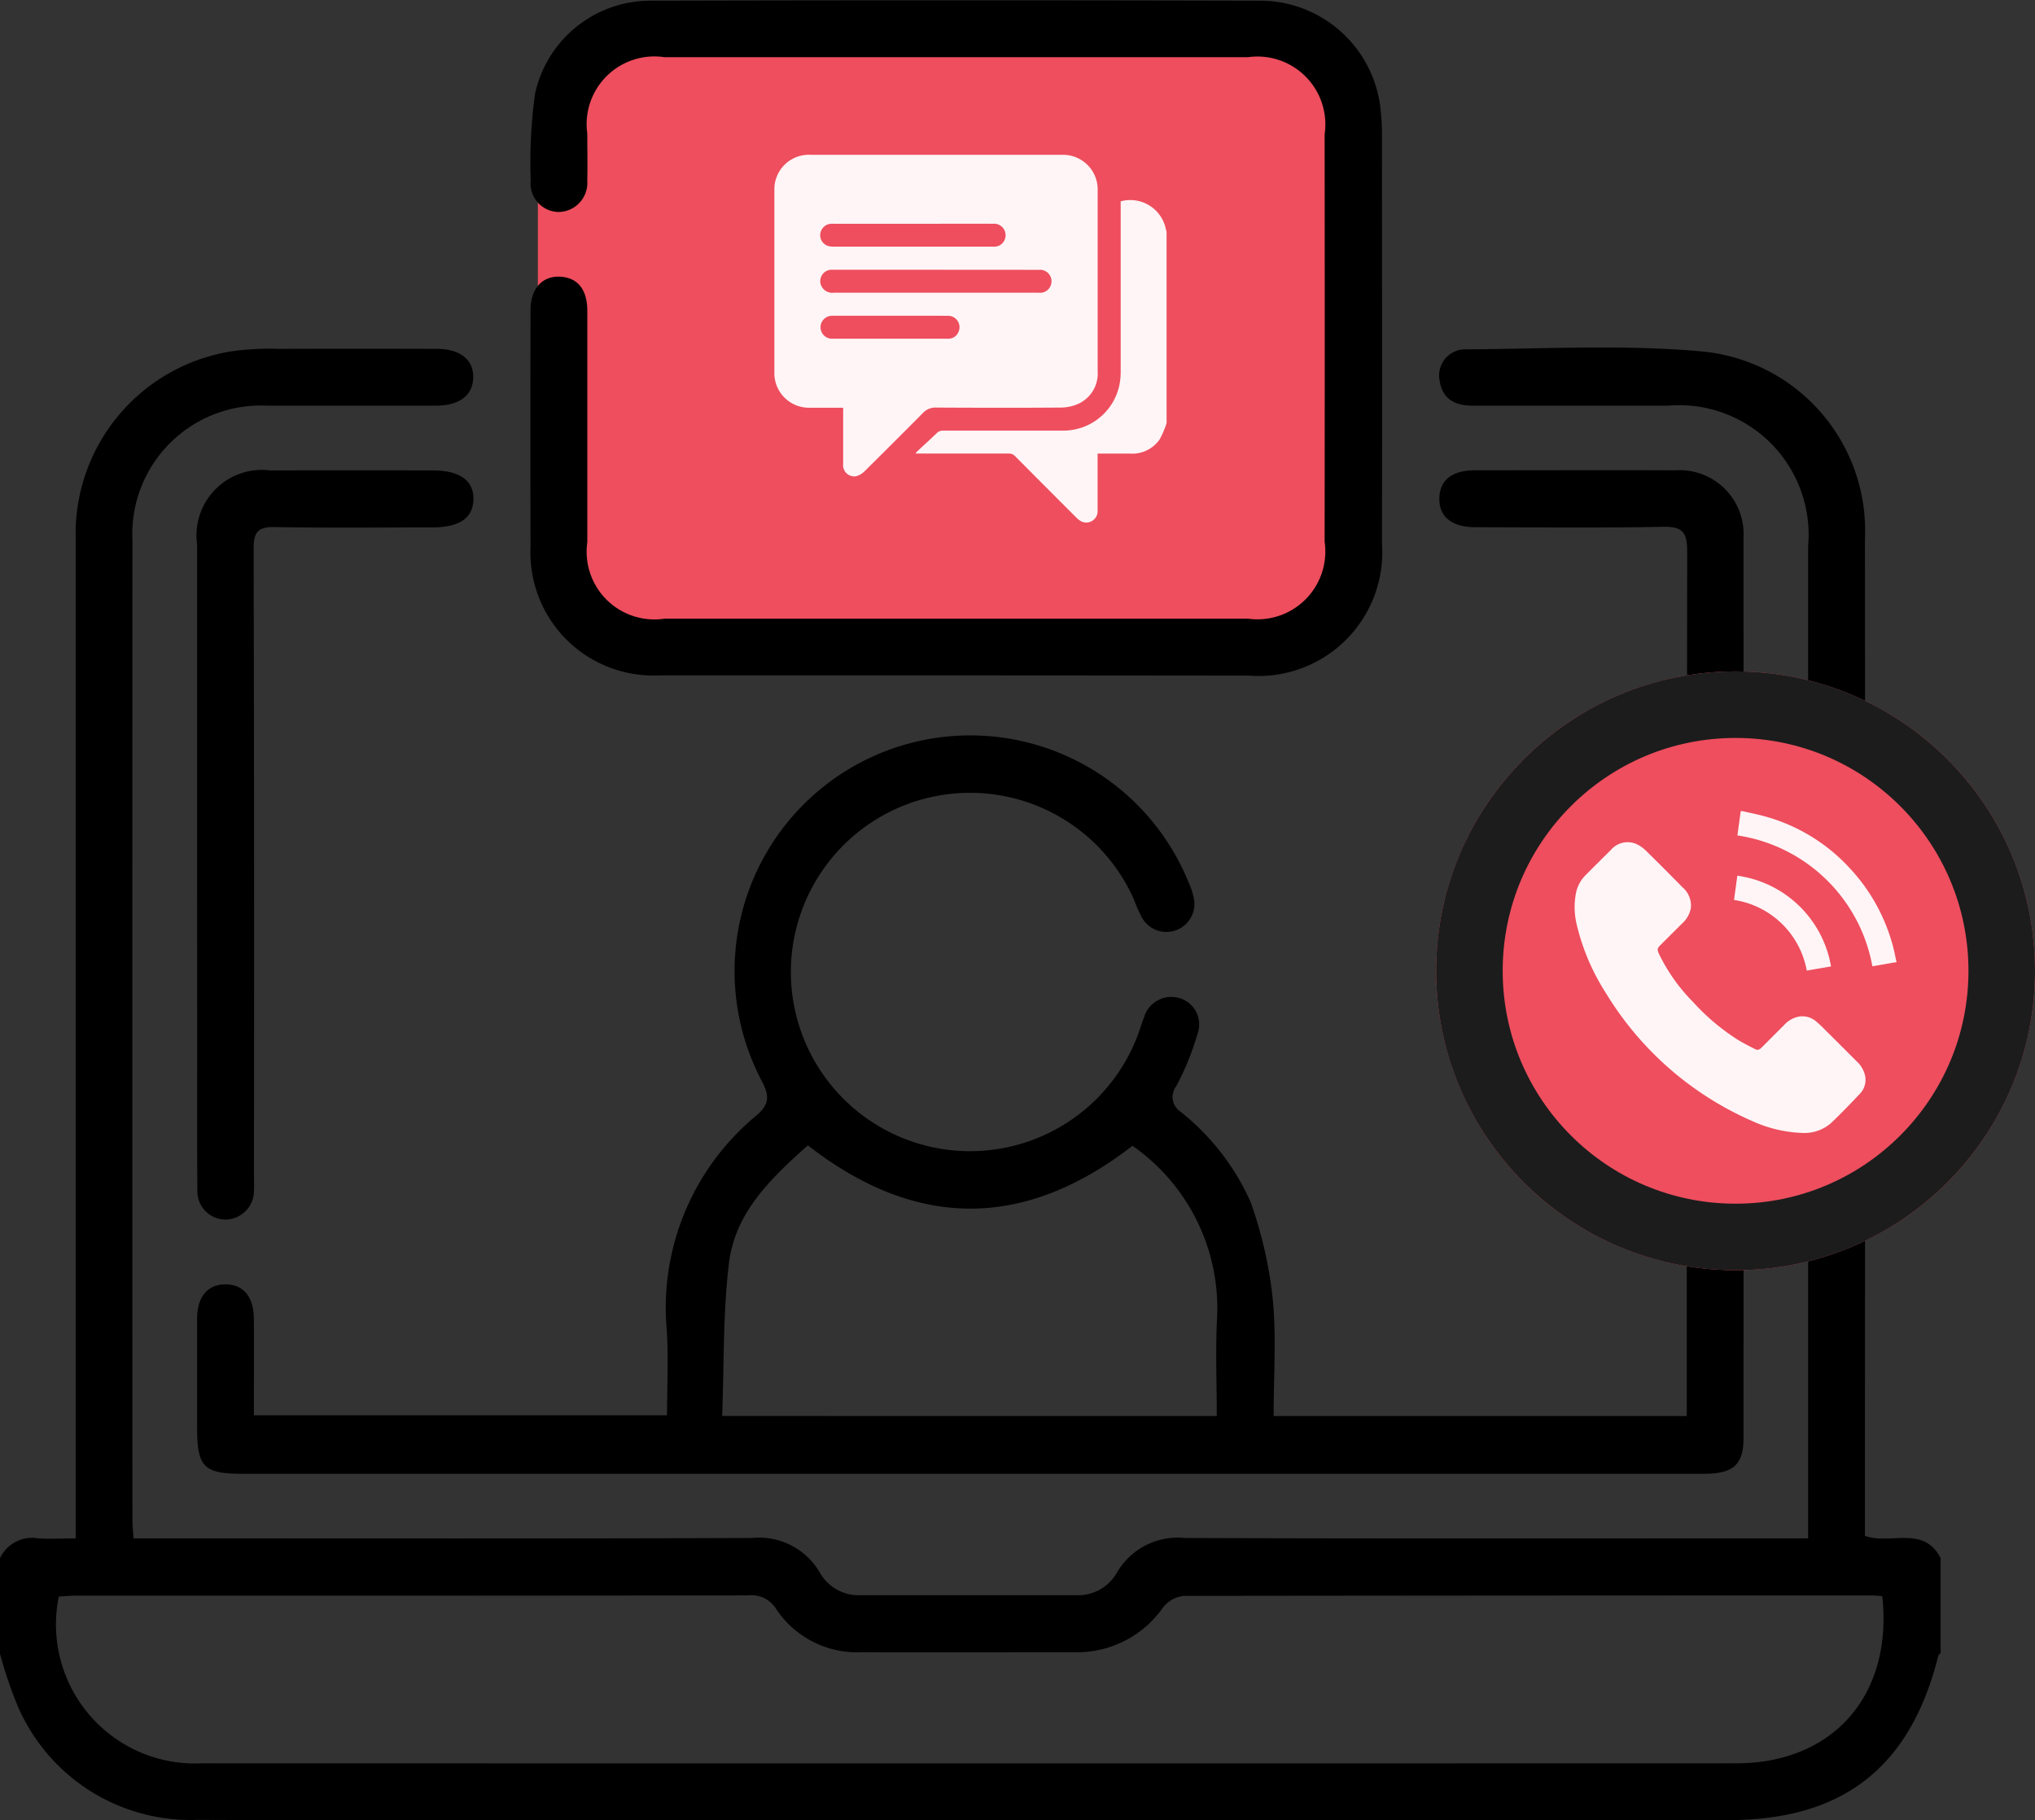 <svg xmlns="http://www.w3.org/2000/svg" width="61.167" height="54.713" viewBox="0 0 61.167 54.713">
  <rect x="0" y="0" width="61.167" height="54.713" fill="#333333" stroke="none"/>
  <g id="Group_11419" data-name="Group 11419" transform="translate(-165.832 -171.87)">
    <path id="Path_8347" data-name="Path 8347" d="M165.832,277.049a1.066,1.066,0,0,1,1.126-.6c.355.029.714.006,1.149.006v-.707q0-14.667,0-29.333a5.552,5.552,0,0,1,4.816-5.662,8.439,8.439,0,0,1,1.306-.055q2.364-.009,4.727,0c.706,0,1.112.322,1.1.861s-.413.845-1.126.846c-1.69,0-3.379,0-5.069,0a3.863,3.863,0,0,0-4.048,4.045q-.007,14.724,0,29.447c0,.166.018.332.031.556h.7c5.962,0,11.923.011,17.885-.011a2.112,2.112,0,0,1,2.05,1.048,1.341,1.341,0,0,0,1.24.671q3.218,0,6.436,0a1.343,1.343,0,0,0,1.243-.668,2.11,2.11,0,0,1,2.048-1.051c6,.022,12,.011,18,.011h.734v-.665q0-14.581,0-29.162a3.894,3.894,0,0,0-4.217-4.221q-2.933,0-5.867,0c-.513,0-.9-.184-.989-.733a.786.786,0,0,1,.734-.96c2.392-.011,4.8-.153,7.171.065a5.409,5.409,0,0,1,4.875,5.638q.012,13.1,0,26.2v3.762c.764.279,1.762-.328,2.275.668V279.9c-.024.028-.062.053-.07.085-.842,3.356-2.864,4.937-6.32,4.937h-29.38c-5.542,0-11.084.015-16.626-.007a5.659,5.659,0,0,1-5.4-3.418,12.8,12.8,0,0,1-.541-1.6Zm56.576,1.142c-.124-.009-.217-.022-.31-.022q-10.337,0-20.674.013a.91.91,0,0,0-.629.341,3.151,3.151,0,0,1-2.684,1.352c-2.126,0-4.252.007-6.379,0a2.918,2.918,0,0,1-2.576-1.307.872.872,0,0,0-.851-.4q-10.081.012-20.161.007c-.184,0-.368.017-.544.026a4.178,4.178,0,0,0,4.3,5.014q23.066.006,46.132,0C220.933,283.209,222.733,281.166,222.408,278.192Z" transform="translate(0 -58.341)"/>
    <rect id="Rectangle_1039" data-name="Rectangle 1039" width="25" height="18" rx="3" transform="translate(181.999 173.052)" fill="#ee4e5e"/>
    <path id="Path_8348" data-name="Path 8348" d="M237.182,293.332H249.6v-.639q0-12.675.012-25.35c0-.567-.133-.752-.724-.74-1.879.038-3.759.016-5.639.013-.711,0-1.1-.317-1.086-.873.009-.536.38-.836,1.061-.838,2.013,0,4.026-.008,6.038,0a1.923,1.923,0,0,1,2.044,2.031q.007,13.53,0,27.059c0,.8-.309,1.074-1.186,1.074q-8.887,0-17.773,0H206.2c-1.18,0-1.376-.2-1.376-1.4,0-1.082,0-2.165,0-3.247,0-.674.312-1.046.852-1.047s.851.372.855,1.044c.005.949,0,1.9,0,2.892H218.95c0-.856.044-1.706-.008-2.551a7.492,7.492,0,0,1,2.7-6.466c.4-.344.382-.6.149-1.044A7.084,7.084,0,1,1,234.63,277.3a2.167,2.167,0,0,1,.157.485.842.842,0,0,1-1.563.565,3.824,3.824,0,0,1-.23-.519,5.386,5.386,0,1,0,.126,3.994c.058-.16.105-.325.17-.483a.851.851,0,0,1,1.032-.58.824.824,0,0,1,.575,1.076,8.357,8.357,0,0,1-.638,1.574.531.531,0,0,0,.119.769,7.206,7.206,0,0,1,2.112,2.718,12.656,12.656,0,0,1,.665,2.909C237.268,290.953,237.182,292.119,237.182,293.332Zm-1.709,0c0-1.011-.042-1.979.009-2.942a5.952,5.952,0,0,0-2.543-5.18q-4.883,3.784-9.756-.014c-1.1.98-2.181,2.01-2.369,3.522s-.147,3.051-.208,4.613Z" transform="translate(-33.068 -78.898)"/>
    <path id="Path_8349" data-name="Path 8349" d="M283.55,192.171q-4.443,0-8.886,0a3.694,3.694,0,0,1-3.874-3.859q-.011-3.56,0-7.12c0-.673.38-1.059.949-1,.487.051.756.4.757,1.026,0,2.316,0,4.633,0,6.949a2.036,2.036,0,0,0,2.319,2.3q8.771,0,17.543,0a2.04,2.04,0,0,0,2.3-2.315q.007-6.123,0-12.246a2.04,2.04,0,0,0-2.3-2.317q-8.771,0-17.543,0a2.037,2.037,0,0,0-2.32,2.295c0,.475.011.95,0,1.424a.875.875,0,0,1-.867.934.858.858,0,0,1-.833-.957,14.954,14.954,0,0,1,.132-2.605,3.55,3.55,0,0,1,3.447-2.789q9.2-.024,18.4,0a3.642,3.642,0,0,1,3.566,3.275,6.345,6.345,0,0,1,.041.681c0,4.12.01,8.24,0,12.36a3.717,3.717,0,0,1-4,3.971Q287.964,192.173,283.55,192.171Z" transform="translate(-89.011)"/>
    <path id="Path_8350" data-name="Path 8350" d="M204.82,276.635q0-4.752,0-9.5a1.966,1.966,0,0,1,2.2-2.216q2.447-.006,4.895,0c.8,0,1.223.306,1.211.871s-.424.841-1.242.842c-1.575,0-3.15.019-4.724-.011-.506-.01-.642.148-.641.646q.023,9.391.01,18.781c0,.171.008.342,0,.512a.864.864,0,0,1-.86.877.849.849,0,0,1-.84-.893c-.014-1.518-.006-3.035-.006-4.553Q204.82,279.31,204.82,276.635Z" transform="translate(-33.064 -78.908)"/>
    <g id="Group_11421" data-name="Group 11421" transform="translate(0.327 0.38)">
      <g id="Group_11420" data-name="Group 11420" transform="translate(188.774 176.143)">
        <path id="Path_8323" data-name="Path 8323" d="M462.873,375.369a2.73,2.73,0,0,1-.209.491,1,1,0,0,1-.884.427c-.322,0-.644,0-.981,0v.13c0,.522,0,1.044,0,1.566a.343.343,0,0,1-.468.352.607.607,0,0,1-.182-.136q-.917-.915-1.83-1.835a.243.243,0,0,0-.191-.079q-1.33,0-2.66,0h-.147c.036-.04.056-.065.079-.086.188-.176.379-.348.564-.527a.252.252,0,0,1,.192-.076q1.791,0,3.582,0a1.722,1.722,0,0,0,1.714-1.36,2.033,2.033,0,0,0,.041-.445q0-2.476,0-4.952v-.135a1.092,1.092,0,0,1,1.363.861.229.229,0,0,0,.016.043Z" transform="translate(-451.077 -367.305)" fill="#fff5f6"/>
        <path id="Path_8324" data-name="Path 8324" d="M310.042,328.381c-.341,0-.667,0-.992,0a1.044,1.044,0,0,1-.876-.425,1.029,1.029,0,0,1-.2-.635q0-2.741,0-5.482a1.036,1.036,0,0,1,1.1-1.06h6.922c.207,0,.415,0,.622,0a1.041,1.041,0,0,1,1.073,1.078c0,.5,0,1.006,0,1.509q0,1.958,0,3.916a1,1,0,0,1-.59.985,1.3,1.3,0,0,1-.522.109c-1.248.009-2.5.007-3.743,0a.519.519,0,0,0-.4.165q-.871.88-1.752,1.75a.561.561,0,0,1-.261.151.337.337,0,0,1-.382-.369c0-.518,0-1.037,0-1.555Zm2.8-4.147h-3.05c-.042,0-.085,0-.126,0a.343.343,0,0,0-.283.483.369.369,0,0,0,.378.207q3.067,0,6.135,0a.72.72,0,0,0,.1,0,.336.336,0,0,0,.285-.221.345.345,0,0,0-.356-.467Zm-.706-1.382h-2.348a1.247,1.247,0,0,0-.126,0,.347.347,0,0,0-.309.307.338.338,0,0,0,.241.361.613.613,0,0,0,.17.019h4.753a.756.756,0,0,0,.092,0,.335.335,0,0,0,.293-.225.344.344,0,0,0-.349-.463Q313.344,322.85,312.136,322.852Zm-.677,2.765c-.583,0-1.166,0-1.749,0a.345.345,0,1,0-.007.69c.034,0,.069,0,.1,0h3.049c.115,0,.23,0,.345,0a.331.331,0,0,0,.318-.223.343.343,0,0,0-.346-.466C312.6,325.615,312.03,325.616,311.459,325.616Z" transform="translate(-307.967 -320.778)" fill="#fff5f6"/>
      </g>
    </g>
    <g id="Ellipse_1618" data-name="Ellipse 1618" transform="translate(208.999 192.052)" fill="#ee4e5e" stroke="#1c1c1c" stroke-width="2">
      <circle cx="9" cy="9" r="9" stroke="none"/>
      <circle cx="9" cy="9" r="8" fill="none"/>
    </g>
    <g id="Group_11422" data-name="Group 11422" transform="translate(158.402 87.599)">
      <path id="Path_8327" data-name="Path 8327" d="M249.372,108.653c.217.05.435.093.649.151a5.4,5.4,0,0,1,2.551,1.538,5.5,5.5,0,0,1,1.33,2.4c.038.143.064.288.1.449l-.726.126a4.853,4.853,0,0,0-4.057-3.934l.1-.73Z" transform="translate(-189.567 0)" fill="#fff5f6"/>
      <path id="Path_8328" data-name="Path 8328" d="M61.592,154.325a3.957,3.957,0,0,1-1.474-.348,9.684,9.684,0,0,1-4.418-3.855,6.653,6.653,0,0,1-.87-2.027,2.251,2.251,0,0,1-.028-.992,1.056,1.056,0,0,1,.291-.531c.249-.25.5-.5.75-.746a.66.66,0,0,1,.762-.19.983.983,0,0,1,.292.2c.372.363.737.732,1.1,1.1a.727.727,0,0,1,.256.63.822.822,0,0,1-.266.466c-.211.212-.424.422-.635.633-.116.116-.118.142-.052.289a5.377,5.377,0,0,0,1.017,1.433,6.564,6.564,0,0,0,1.329,1.126c.173.108.358.2.538.293.083.045.143.007.2-.051q.336-.338.674-.675a.793.793,0,0,1,.461-.255.629.629,0,0,1,.5.149c.12.1.231.214.342.325q.439.436.876.874a.832.832,0,0,1,.249.414.6.6,0,0,1-.146.554c-.282.3-.572.6-.874.888A1.219,1.219,0,0,1,61.592,154.325Z" transform="translate(0 -35.999)" fill="#fff5f6"/>
      <path id="Path_8329" data-name="Path 8329" d="M245.164,186.523l.1-.729a3.317,3.317,0,0,1,2.816,2.727l-.729.125A2.62,2.62,0,0,0,245.164,186.523Z" transform="translate(-185.614 -75.2)" fill="#fff5f6"/>
    </g>
  </g>
</svg>
